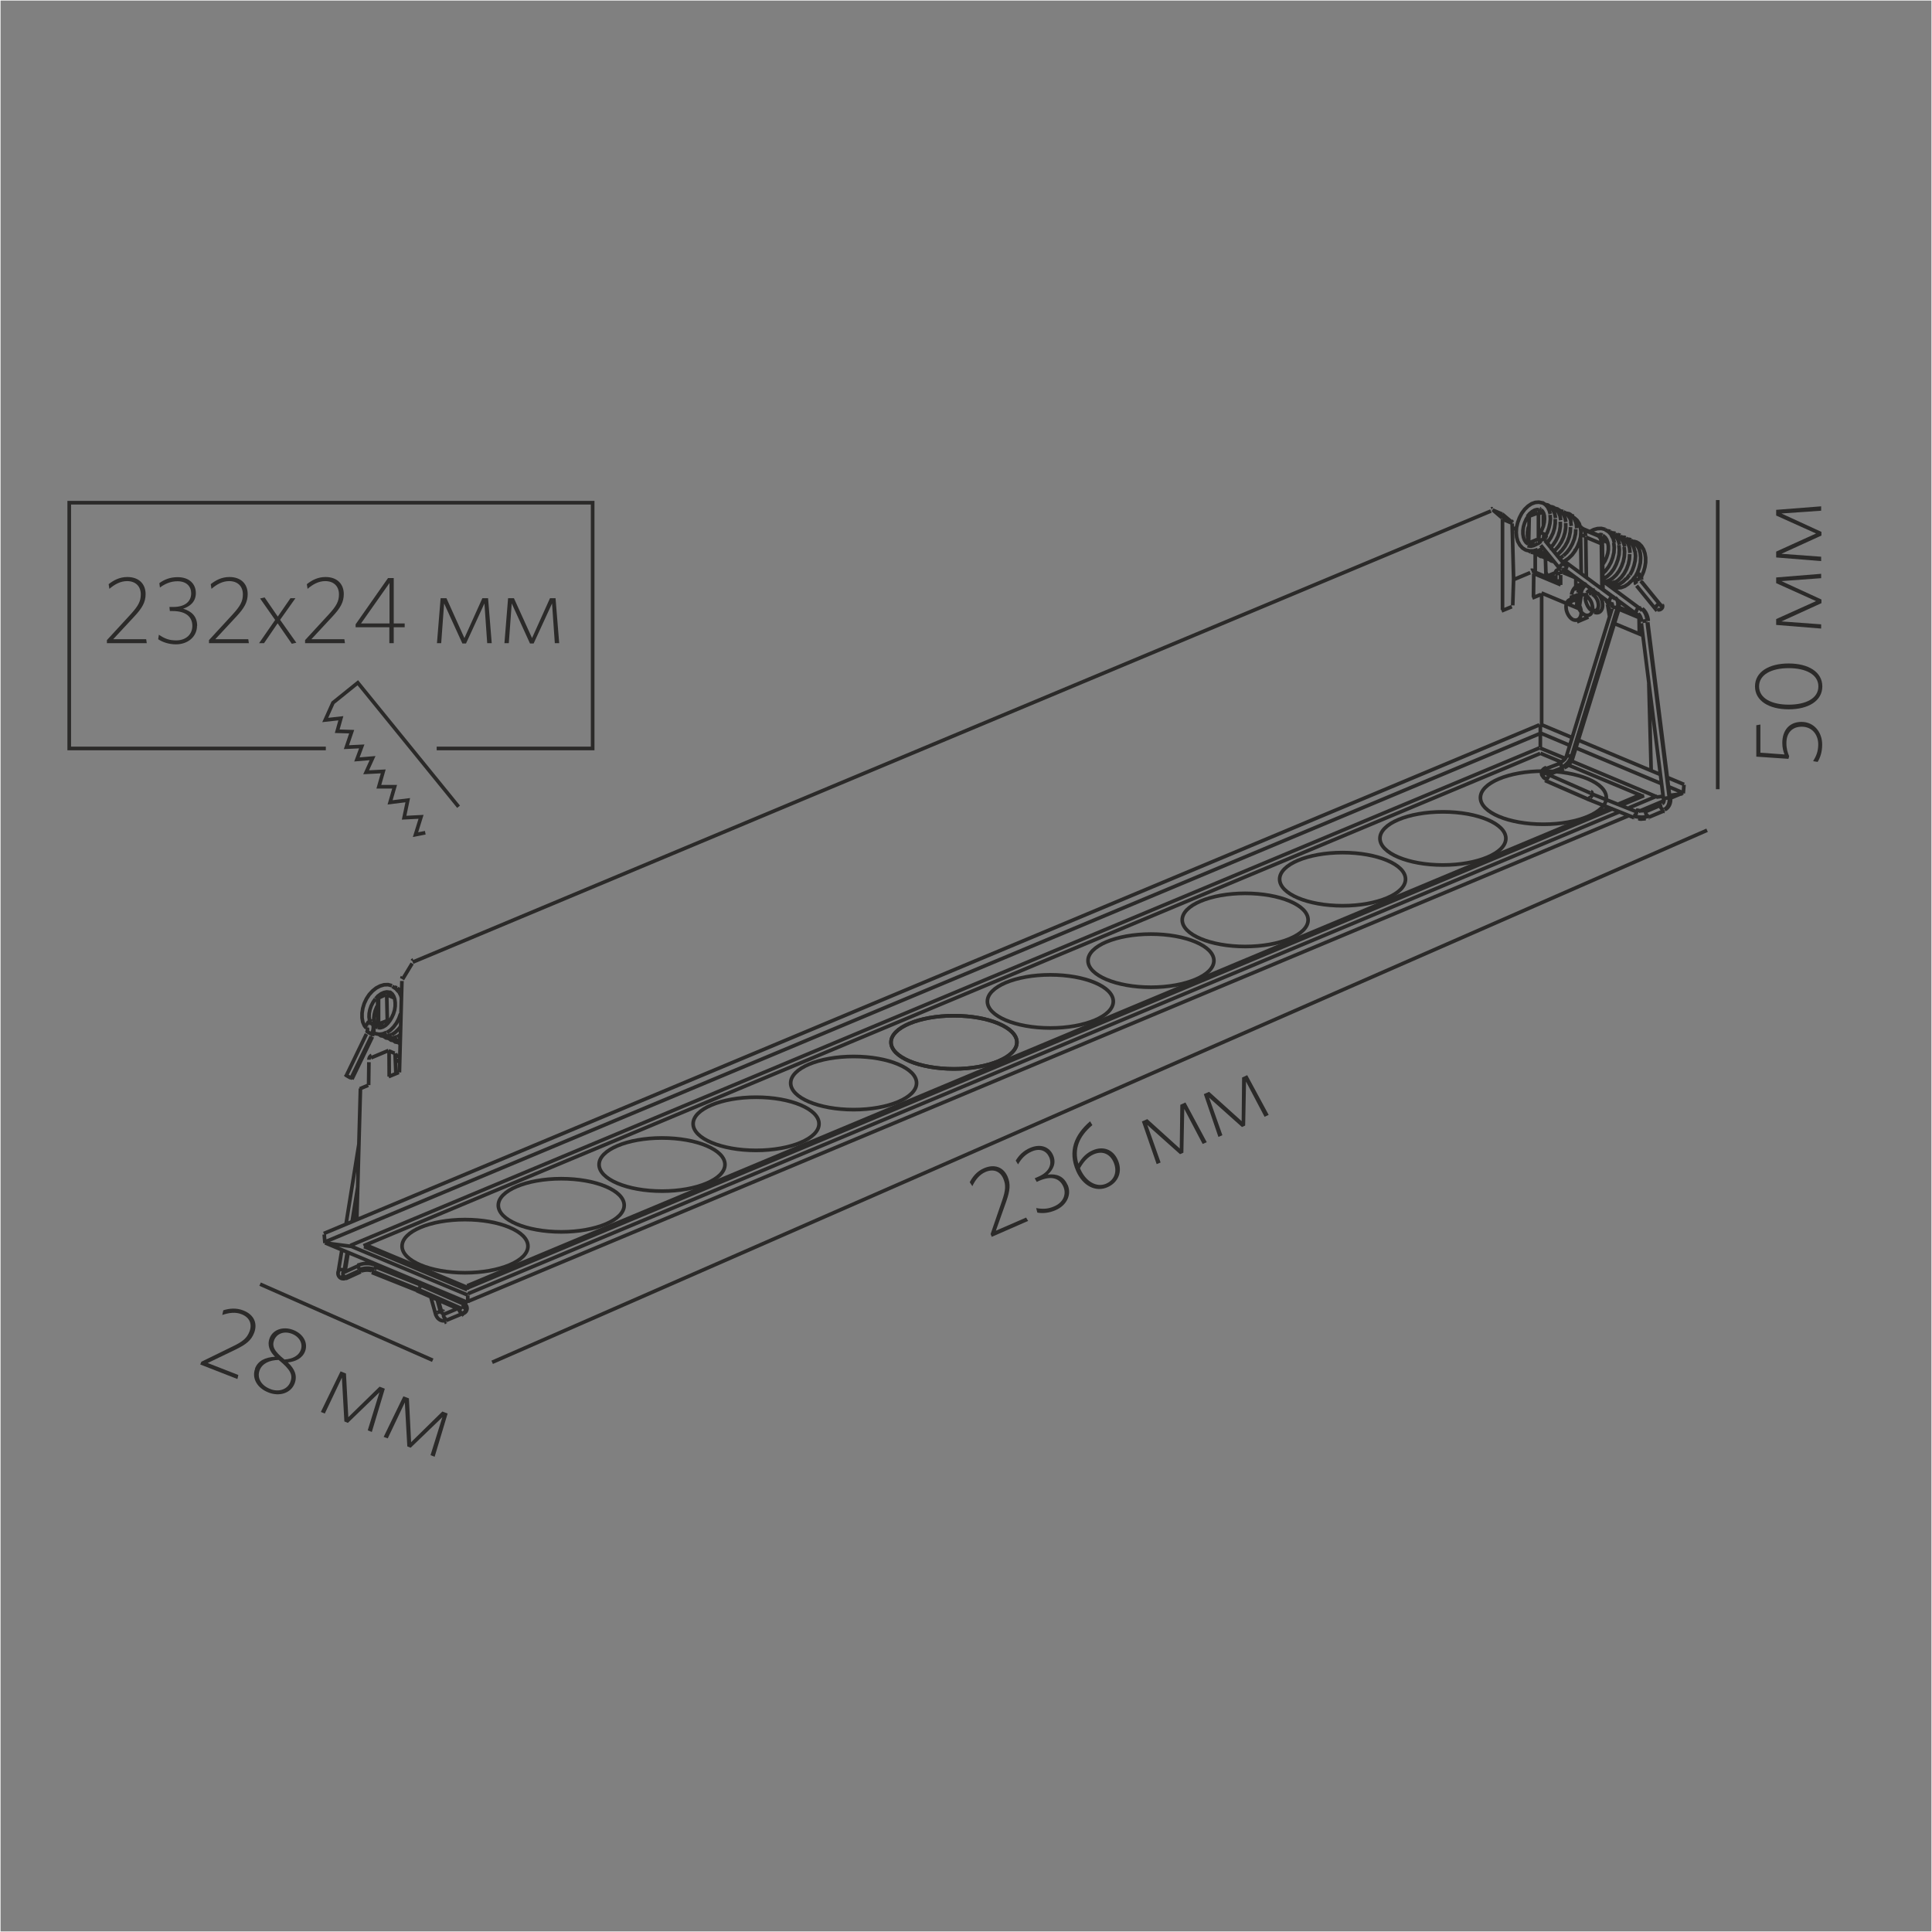 <?xml version="1.0" encoding="UTF-8"?>
<!DOCTYPE svg PUBLIC "-//W3C//DTD SVG 1.1//EN" "http://www.w3.org/Graphics/SVG/1.1/DTD/svg11.dtd">
<!-- Creator: CorelDRAW X6 -->
<svg xmlns="http://www.w3.org/2000/svg" xml:space="preserve" width="132.292mm" height="132.292mm" version="1.1" style="shape-rendering:geometricPrecision; text-rendering:geometricPrecision; image-rendering:optimizeQuality; fill-rule:evenodd; clip-rule:evenodd"
viewBox="0 0 13229 13229"
 xmlns:xlink="http://www.w3.org/1999/xlink">
 <rect x="0" y="0" width="13229" height="13229" fill="#808080" stroke="none"/>
 <defs>
  <style type="text/css">
   <![CDATA[
    .str0 {stroke:#FEFEFE;stroke-width:7.62}
    .str1 {stroke:#2B2A29;stroke-width:25}
    .str2 {stroke:#2B2A29;stroke-width:24.99;stroke-linejoin:bevel}
    .fil0 {fill:none}
    .fil1 {fill:none;fill-rule:nonzero}
    .fil2 {fill:#2B2A29;fill-rule:nonzero}
   ]]>
  </style>
 </defs>
 <g id="Слой_x0020_1">
  <rect class="fil0 str0" width="13229" height="13229"/>
  <g id="_1209933968">
   <path class="fil0 str1" d="M3140 5524l-690 -849 -170 137 -53 118 107 -12 -25 89 99 3 -36 106 105 -5 -33 89 107 -9 -44 97 117 -6 -30 105 108 0 -31 107 121 -15 -25 120 116 -6 -38 122 67 -13m-681 -577l-1757 0 0 -1683 3584 0 0 1683 -1068 0"/>
   <line class="fil1 str1" x1="11762" y1="3424" x2="11762" y2= "5404" />
   <line class="fil1 str1" x1="2963" y1="9314" x2="1781" y2= "8793" />
   <path class="fil1 str2" d="M2324 8757l0 0m-104 -304l5 59m629 326l295 129m16 -5l-295 -130m-222 -2022l4 179m12 205l1 178m-79 -359l0 -163m6 -14l0 176m-66 261l-2 157m-81 928l25 -905m-10 378l-90 559m-27 168l-26 159m135 -593l-40 248m-32 201l-23 141m6 3l23 -141m33 -206l32 -201m97 544l309 123m-295 -128l310 124m2 -37l-310 -124m642 248l-978 -409m978 358l-801 -335m796 298l-706 -295m20 -8l686 287m-327 -19l0 0m296 130l-296 -130m57 9l5 18m15 55l36 129m-12 -184l5 19m15 55l26 95m8 3l-26 -94m-15 -55l-5 -19m-276 -1615l6 141m24 -10l17 -626m-243 363l-140 290m173 -273l-140 290m8 2l140 -290m206 -393l66 -109m-73 235l-5 -17 -13 -25m-159 48l18 -19 19 -14 20 -9 19 -4 17 2 6 2m-268 1738l-177 -23m318 -1497l-8 -11 -6 -18 -3 -22 1 -24 5 -26 9 -26 13 -25 16 -23m38 200l-7 -13 -1 -5m597 1811l0 -16m5 54l0 52m-160 133l0 0m-459 -2019l-10 -10 -8 -15 -5 -19 -1 -22 3 -24 6 -25 10 -25 4 -8m-74 158l0 0m8034 -3532l15 -4m-7516 5545l11 -3m108 -45l2 -1m-110 45l2 -1m-326 -2260l-18 -20 -21 -14 -4 -2m62 32l-2 -2 -21 -14 -4 -2m-2 332l21 -14m-91 -16l24 -16 22 -22 20 -27 16 -31 12 -33 0 0m-61 144l24 -16 23 -22 12 -15m-96 -223l-55 25m64 -22l9 -4 18 -3 3 0m5 22l8 -4m129 -235l7383 -3089m142 128l31 -13m85 -78l61 -23m-7903 3582l14 9 3 1m-100 -94l-4 -3m53 72l13 9 3 2m54 19l13 9 3 2m-120 -53l11 8 3 2m159 63l8 5m-43 -20l12 9 4 2m7752 -3417l65 -27m-7939 3320l59 -23m86 280l-30 -13m-2 -45l-42 -17m-73 -158l-5 -3m7956 -3519l4 -3m-16 263l26 -14 3 -3m5 32l15 -8m383 -92l4 -2 18 -4 4 0m9 20l4 -2m-519 219l-119 50m-7699 3222l-119 50m8122 -3327l-65 27m-7873 3294l9 -4m7912 -3286l-49 20m-7876 3296l12 -5m7957 -3407l24 -10 26 -18 24 -23 21 -28 17 -31 13 -33 8 -33 2 -33 -3 -30 -9 -27 -14 -22 -18 -16 -13 -7m-97 288l7 -3m141 196l-38 13m507 1567l-2 1m103 -43l2 -1m-8718 1562l5 2 24 4 25 -3 9 -3m-168 -44l5 2 23 4 25 -3 25 -10m63 65l5 2 22 4m-97 -35l5 2 23 4 25 -3 25 -10m-113 -8l5 2 23 4 24 -3 25 -9m-56 -55l-43 -18m6 -1l41 17m36 -33l-18 -8m20 -194l6 3 13 11 10 16 7 20 3 23 0 25 -4 26 -8 26 -11 24 -13 22 -15 19 -16 15 -17 10 -16 5 -14 0m7939 -3318l-11 8 -19 9 -18 4 -17 -2 -6 -2m89 335l-57 24m-140 59l-70 29m-7551 3160l-70 29m-140 59l-57 24m8280 -3331l76 -32m151 -122l12 -4m-226 124l46 -17m-8209 2965l-6 -2m57 -226l55 23m7912 -3078l1 0 22 -25 19 -29 15 -31 10 -33 5 -33 0 -32m-31 233l18 -13 24 -24 21 -28 17 -31 12 -33 7 -34 2 -33m-76 215l26 -18m94 452l78 -33m465 1233l41 -5m44 -6l93 -12m-8773 1342l-10 -3m-17 -10l-18 -5m-17 -10l-27 -7 -27 1 -27 8 -27 14 -25 20 -23 25 -19 29 -15 32 -10 33 -5 33 0 32 5 29 11 25 13 17m7950 -3504l16 -19 17 -14 17 -10 16 -4 14 1m96 288l16 -13 22 -25 19 -29 15 -32 10 -33 5 -33 0 -32m299 393l24 -16 23 -22 20 -27 16 -31 12 -33 7 -34 2 -34 -3 -32m-67 245l25 -16 23 -22 20 -27 16 -30 12 -33 7 -34 2 -34m-176 167l24 -16 23 -22 20 -27 16 -31 12 -33 8 -34 2 -34 -3 -32m-115 199l1 -1 23 -22 20 -27 17 -31 12 -33 8 -34 2 -34 -3 -32m-461 6l11 -13 19 -29 15 -31 10 -33 5 -33 0 -31m56 252l24 -23 21 -28 17 -31 13 -33 8 -34 2 -33m-8573 4823l8324 -3483m-8090 3705l0 0m0 0l-103 47m-126 -210l8319 -3481m-8142 3504l8142 -3407m-8052 3409l8057 -3371m639 440l-2 -1m-308 -123l-2 -1m-8522 3277l103 -47m-87 51l103 -47m8219 -3484l-108 41m110 -5l-108 41m14 5l108 -41m-124 79l-2 -1m296 130l310 124m2 1l-310 -124m-295 -1804l13 -25 11 -31 7 -31 3 -30 -2 -28m587 2031l-309 -123m-344 -275l150 63m45 19l512 214m-711 -333l176 73m41 17l584 245m-468 18l0 0m-296 -129l296 129m-293 -129l295 129m15 -42l-289 -127m567 -1326l20 -27m-55 12l20 -27m136 1658l0 0m86 -85l-103 44m118 -2l-103 43m2 -1l103 -44m-8197 3254l7827 -3275m59 -25l152 -64m20 8l-151 63m-59 25l-7847 3283m8147 -3369l-193 81m-59 25l-7890 3302m8319 -3429l-89 37m-44 18l-171 72m-61 26l-7953 3328m-59 44l-105 44m15 42l108 -45m-105 44l108 -45m7380 -3975l202 85m41 17l588 246m48 20l99 42m-978 -470l219 92m41 17l563 236m48 20l112 47m-335 -1421l16 -30 12 -33 8 -34 2 -34 -3 -32 -8 -29 -14 -25m-49 204l16 -30 12 -33 8 -34 3 -34 -3 -32m-255 -110l11 -2m28 321l19 -2 25 -10m-670 -387l10 381m-76 210l0 -619m183 -27l-4 182m-103 253l-6 181m885 -202l0 0m-661 -120l4 129m-74 -159l0 128m35 1039l0 157m9 -1056l0 902m12 -1436l0 73m85 379l0 -41m-119 -434l0 178m-34 402l2 -157m291 232l16 -97m3 105l17 -103m-67 14l-11 63m15 1058l0 0m272 -1031l-315 1018m350 -1017l-315 1018m8 13l315 -1018m162 -242l11 -26 9 -32 5 -32 0 -32 -5 -30 -9 -26 -14 -23 -18 -18 -21 -12m-563 135l2 0m188 160l0 -22m-1 -56l-4 -242m35 -9l4 277m1 56l0 1m-73 -51l0 60m-104 -81l0 68m22 -166l0 -3m-1 75l0 -5m1 -67l0 -3m242 -177l17 2 6 2m24 330l11 2 25 -2 25 -9m192 367l-196 -82m-243 -102l-256 -107m669 169l-141 -59m-43 -18l-2 -1m-351 -147l-186 -78m715 287l-131 -55m-421 -176l-171 -72m303 -293l-3 -30 -9 -27 -14 -22 -18 -16 -13 -7m233 211l-1 -15m-2 319l-4 -311m7 7l4 309m61 115l0 -11m-484 -330l14 5 26 2 20 -3m-26 11l14 5 26 3 1 0m-6 8l14 5m413 174l3 1 23 5 25 -2 25 -9 24 -16 23 -22m-158 28l3 1 23 5 24 -2 25 -9 24 -16 23 -22m-620 -165l4 1 25 5 27 -1 25 -7m-150 -28l4 1 25 5 26 -1 27 -8m-47 17l4 1 25 5 26 -1 27 -8m418 260l-7 -3m-186 -78l-86 -36m58 12l-64 -27m-192 -182l-40 -17m-1 17l-5 -2m598 375l-3 -2m-553 -310l16 10m-52 -25l14 9 2 1m-11 -68l-1 -2m-5 -14l-1 -3 -4 -23 0 -25 4 -27 4 -12m148 -86l-7 -25 -11 -22 -15 -17 -18 -12 -3 -1m161 132l-6 -29 -11 -24 -15 -19 -19 -13 -5 -2m-15 60l-5 -29 -11 -25 -15 -20 -19 -14 -5 -2m91 105l-5 -29 -10 -25 -15 -20 -19 -14 -5 -2m126 129l-4 -30m406 215l-3 -33m148 1522l-16 -595m-67 -452l2 111m-556 -853l-19 -5 -1 0m447 184l-21 -6 0 0m-533 -177l5 2m87 -12l-4 -1 -15 -3m89 34l-4 -1 -15 -3m-122 -54l-3 -1 -23 -5 -25 2 -25 9 -24 16 -23 22 -20 27 -16 31 -12 33 -8 34 -2 34 3 32 8 29 14 25 18 20 24 15m150 -309l-3 -1 -15 -3m159 63l-3 -1 -15 -3m480 198l-4 -2 -15 -3m-16 -10l-4 -2 -15 -3m-16 -10l-4 -1 -15 -3m-51 -25l-4 -1 -15 -3m-16 -10l-4 -1 -15 -3m-232 -100l-3 -1 -16 -3m235 95l-3 -1 -24 -6 -26 1 -26 7 -26 13 0 0m-531 -56l-66 -28m-3 -8l66 28m623 257l16 7m-706 -319l-63 -27m-2 -1l63 27m683 204l-107 -45m150 36l-43 -18m-392 -164l-7 -3m437 170l-48 -20m-385 -161l-27 -11m400 162l-108 -45m-6 -5l108 45m-110 -48l102 43m311 518l-3 -2m-665 -357l16 10m-51 -25l16 10m-270 -294l-2 -1m-63 -27l2 1m388 340l13 9 2 1m375 154l12 8 5 2m19 4l11 8 5 2m-335 -119l316 233m-327 -296l350 259m3 2l-353 -261m270 197l239 176m-239 -232l263 195m3 2l-266 -197m83 120l0 0m-27 36l0 0m-547 -405l-1 -1 -10 -15m-12 10l-13 -11 -10 -15 -7 -19 -4 -23 0 -25 4 -26 8 -26 11 -25 14 -22m-113 43l-66 -56m-63 -27l64 55m263 186l140 172m-111 -204l140 172m5 4l-140 -172m175 -131l-9 -26 -14 -21 -18 -16 -13 -7m307 640l-4 -18 -4 -12m18 112l-14 -84m17 77l-13 -74m519 1228l-5 59m-552 -1765l5 2 13 11 10 15 7 20 4 23 0 25 -4 26 -8 26 -11 25 -14 22 -2 2m-428 -377l6 3m388 174l-10 -6m18 13l-4 -2m-14 -10l12 8m0 0l-2 -2m-103 -41l-6 -5m108 45l6 5m4 2l-6 -5m-391 -176l10 10 8 14 5 18 1 21 -2 24 -6 25 -10 25 -11 21m578 94l-9 -29 -14 -25m58 70l-9 -29 -14 -25m-48 25l-8 -29 -14 -25m-96 42l-6 -21 -11 -17m100 37l-8 -29 -14 -25m163 115l-8 -30 -13 -26m65 547l153 1214m-113 -1221l153 1214m4 2l-153 -1214m-328 -583l-6 -6m154 17l-18 -20 -24 -14m77 49l-18 -20 -24 -15m-28 5l-18 -20 -24 -15m7 20l-18 -20 -24 -15m218 108l-18 -20 -24 -15m8 21l-18 -20 -22 -14 -2 -1m73 325l140 172m-111 -204l140 172m5 4l-140 -172m-529 1286c-1,0 -2,0 -3,0m576 -1006c0,-1 0,-2 0,-2m-45 1348c1,0 3,0 4,0m-19 -1c5,1 10,1 15,1m-231 -1463c-1,-3 -1,-6 -2,-10m237 1472c6,0 13,0 19,-1m-46 -1c2,0 5,1 8,1m38 0c3,0 5,-1 8,-1m-80 -7c1,0 1,0 2,1m103 0c1,0 1,-1 2,-1m-399 -1411c2,2 4,4 6,6m-7738 4808c1,0 2,-1 2,-1m7417 -3654c1,0 2,1 2,1m656 -1166c-1,-1 -1,-1 -2,-2m-194 -86c0,-1 0,-2 0,-4m-459 -418c0,0 0,1 -1,1m276 430c0,2 -1,4 -1,5m-7804 4937c1,0 1,-1 2,-1m7808 -4975c-1,2 -2,4 -3,5m-7812 4971c1,0 2,-1 3,-1m-11 3c2,0 5,-1 7,-2m8006 -4943c-1,-1 -2,-1 -2,-2m-8511 2907c0,0 0,0 0,0m8403 -3333c-1,-1 -2,-2 -3,-3m451 1884c1,0 1,-1 2,-1m-8854 1454c0,0 0,0 0,0m8146 -3099c-1,0 -2,0 -3,-1m-8143 3099c-1,-1 -2,-2 -3,-3m8290 -3384c-1,-1 -2,-1 -2,-2m209 468c0,-1 0,-2 0,-3m-3 57c-1,-1 -1,-1 -2,-2m-428 1169c0,0 0,-1 -1,-1m-7563 3696c-1,0 -1,1 -2,1m-1 -1c0,0 1,0 1,0m0 0c0,0 0,0 0,0m-630 -1620c0,0 0,0 0,0 0,0 0,0 0,0 0,0 -1,0 -2,0 -1,0 -2,-1 -2,-1 -1,0 -2,-1 -3,-1m148 -287c3,-7 6,-15 8,-23 2,-8 2,-15 2,-23 0,-7 -2,-15 -4,-22 -3,-7 -6,-13 -11,-18m-32 31c0,0 0,0 0,0 0,0 0,1 1,1m0 0c1,2 1,3 2,5 1,3 1,5 0,8 0,7 -2,14 -6,20m656 1926c4,-2 8,-4 12,-6 4,-2 7,-5 10,-8 3,-3 6,-7 7,-11 2,-4 3,-9 3,-13 0,-5 -1,-9 -2,-13 -2,-4 -4,-8 -7,-12 -3,-3 -6,-6 -10,-9 -4,-3 -8,-5 -12,-7m-18 41c1,0 1,1 2,1 1,1 2,1 3,2m-754 -1583c-4,-1 -7,-3 -10,-5 -2,-1 -4,-2 -6,-3 -2,-1 -4,-2 -5,-3 -2,-1 -3,-2 -5,-3 -1,-1 -2,-1 -4,-2 0,0 -1,-1 -1,-1 0,0 -1,0 -1,-1 0,0 0,0 -1,0 0,0 0,0 0,0m671 1639c0,0 0,0 0,0 0,0 -1,0 -1,0m-54 -1c2,7 5,13 9,19 4,6 8,11 14,15 5,4 11,7 18,9 6,2 13,2 20,1m-7 -44c-1,0 -1,0 -2,-1 -1,-1 -2,-1 -2,-2 -3,-3 -4,-6 -5,-10m-676 -275c0,0 0,0 -1,0 0,0 -1,0 -1,0m-35 -4c-1,7 -1,14 0,20 2,7 5,13 10,18m0 0c3,3 6,5 10,7 4,2 8,3 12,3 8,1 17,-1 24,-5m103 -47c5,-2 10,-4 16,-5 7,-1 13,-2 20,-2 7,0 14,0 20,1 6,1 11,2 16,4m17 -41c-8,-3 -17,-5 -26,-7 -9,-2 -19,-2 -29,-2 -10,0 -19,1 -28,3 -9,2 -17,4 -25,8m400 163c1,0 2,1 3,1m0 0c0,0 1,0 1,0 1,0 3,-1 4,-1m-318 -123c1,0 2,1 3,1 1,0 3,0 4,-1 1,0 3,-1 4,-2 1,-1 2,-2 4,-3m460 284c-4,0 -8,1 -11,1 -4,1 -8,2 -12,4 -2,1 -3,2 -5,2 -1,1 -3,2 -4,2 -1,1 -2,1 -2,2 0,1 -1,1 0,2m35 -15c0,1 0,1 1,2 1,2 2,4 3,6m0 0c2,3 4,5 7,6 3,1 6,2 8,1m-684 -294c-3,-3 -7,-5 -11,-6 -4,-1 -9,-2 -13,-1 -2,0 -4,1 -6,1 -2,1 -3,1 -5,2 -1,1 -3,2 -3,3 -1,1 -1,3 -2,4m235 -1619c0,0 0,0 0,0 0,0 0,0 0,0 -1,0 -1,0 -2,0 -1,0 -2,-1 -2,-1 -1,0 -2,-1 -3,-1m623 1866c3,-3 5,-6 7,-9 2,-4 3,-7 3,-11 0,-2 0,-4 0,-5 0,-2 -1,-3 -1,-5 -1,-1 -1,-3 -2,-4 -1,-1 -2,-2 -3,-2m-3 79c3,-1 6,-3 9,-5 2,-2 4,-3 6,-5 2,-2 3,-4 4,-6 1,-2 1,-4 1,-6 0,-2 0,-4 -1,-6 -1,-2 -2,-4 -4,-6 -2,-2 -4,-4 -6,-5 -3,-2 -6,-3 -9,-5m-810 -205c-3,-3 -5,-6 -7,-9 -2,-4 -3,-7 -3,-11 0,-2 0,-4 0,-5 0,-2 1,-3 1,-5 1,-1 1,-3 2,-4 1,-1 2,-2 3,-2m511 116c1,0 1,-1 2,-1 2,-1 3,-2 5,-4m276 132c-1,1 -2,3 -3,4 -1,2 -1,4 -2,6 0,2 0,5 0,7 0,3 1,5 2,7 1,2 2,5 4,7 1,2 3,4 5,5 3,2 7,4 11,4m-293 -173c3,-3 5,-6 6,-9 2,-4 3,-7 3,-11 0,-2 0,-4 0,-5 0,-2 -1,-3 -1,-5 -1,-1 -1,-3 -2,-4 -1,-1 -2,-2 -3,-2m278 171c1,1 2,1 4,1 1,0 3,0 4,-1 1,0 3,-1 4,-2 1,-1 3,-2 4,-3m-808 -243c0,0 0,-1 -1,-1 -1,-1 -1,-2 -2,-3m0 0c0,0 0,1 0,1 0,1 0,3 0,4m187 -1624c-4,-1 -7,-3 -10,-5 -2,-1 -4,-2 -6,-3 -2,-1 -4,-2 -5,-3 -2,-1 -3,-2 -5,-3 -1,-1 -2,-1 -4,-2 0,0 -1,-1 -1,-1 0,0 -1,0 -1,-1 0,0 0,0 0,0 0,0 0,0 0,0m33 -65c8,10 11,24 10,37 0,8 -1,15 -3,23 -2,8 -5,15 -8,23m-84 1614c1,1 2,2 4,3 1,1 3,1 4,2 1,0 3,1 4,0 1,0 2,0 4,-1m565 294c-1,1 -3,2 -3,4 -1,2 -1,4 -2,6 0,2 0,5 0,7 0,3 1,5 2,7 1,2 2,5 4,7 1,2 3,4 5,5 3,2 7,4 11,4m-730 -294c2,2 4,3 6,4 2,1 5,1 7,1 3,0 6,0 8,-1 3,-1 6,-2 9,-3m205 -48c3,-3 5,-6 6,-10 2,-4 3,-7 3,-11 0,-2 0,-4 0,-5 0,-2 -1,-3 -1,-5 -1,-1 -1,-2 -2,-3 -1,-1 -2,-2 -3,-2m-192 89c-1,1 -2,1 -4,1 -1,0 -3,0 -4,0 -1,0 -3,-1 -4,-2 -1,-1 -3,-2 -4,-3m103 -47c7,-3 15,-6 23,-7 9,-2 18,-3 28,-3 9,0 19,0 28,2 8,1 16,3 24,6m-105 -35c-1,1 -2,1 -3,2 -1,1 -2,2 -2,4 -1,1 -1,3 -1,5 0,2 0,4 0,5 0,4 1,8 3,11 2,3 4,7 7,9m570 285c0,-1 -1,-2 -2,-2 -1,0 -2,0 -2,-1 -1,0 -2,0 -3,0m-481 -1983c-2,-1 -4,-1 -6,-1 -2,0 -5,0 -7,1 -2,1 -5,2 -7,4 -2,2 -4,3 -6,5 -2,2 -3,4 -4,7 -1,2 -2,5 -2,7 0,2 0,4 1,6 1,2 2,4 3,5m8175 -3131c1,1 2,2 3,3 0,0 1,0 1,1m652 271c1,1 2,2 3,3 0,0 1,0 1,1m-157 -230c-2,10 -2,20 0,29 1,5 2,9 4,13 2,4 4,8 7,12m35 -28c0,0 -1,-1 -1,-1 0,-1 -1,-2 -1,-3m0 0c0,0 0,-1 0,-1 0,-1 0,-3 -1,-4m0 0c0,-4 0,-9 1,-13 1,-5 3,-10 5,-14m-696 -296c-4,7 -7,15 -9,22 -2,8 -3,15 -3,23 0,7 1,15 3,22 2,7 5,13 10,19m35 -28c0,-1 -1,-1 -1,-2 -1,-1 -1,-3 -1,-4m0 0c-1,-4 -1,-9 0,-14 1,-5 3,-11 5,-16m1 1595c-4,2 -9,4 -13,6 -4,2 -7,5 -10,8 -3,3 -6,7 -8,11 -2,4 -3,9 -3,13 0,5 1,9 2,13 2,4 4,8 7,11 3,3 6,6 10,9 4,3 8,5 12,7m12 -33c0,0 -1,1 0,1 0,0 0,0 0,0 0,0 0,0 1,0 0,0 1,0 1,-1 0,0 1,-1 1,-1 1,0 1,-1 2,-1 1,0 1,-1 2,-1m747 -1122c4,2 9,1 13,0 2,-1 5,-2 7,-3 2,-1 4,-3 6,-5 2,-2 3,-4 4,-6 1,-2 2,-4 2,-7 0,-2 0,-4 0,-6 0,-2 -1,-4 -2,-5m-686 -243c4,2 9,1 13,0 2,-1 5,-2 7,-3 2,-1 4,-3 6,-5 2,-2 3,-4 4,-6 1,-2 2,-4 2,-6 0,-2 0,-4 0,-6 0,-2 -1,-4 -2,-5m560 380c-1,-8 -3,-17 -5,-25 -6,-21 -18,-43 -36,-56m-27 36c3,2 5,4 7,7 3,4 5,8 7,12 5,11 8,22 9,34m159 1287c7,-3 13,-7 18,-13 5,-5 10,-12 13,-19 3,-7 6,-15 7,-23 1,-8 1,-16 0,-24m-44 6c1,7 0,15 -3,22 -1,3 -3,5 -5,7 -1,1 -2,2 -4,3m-671 -246c6,-2 12,-6 18,-10 6,-4 11,-9 16,-15 5,-6 9,-12 13,-18 4,-6 7,-13 9,-19m-43 -13c-1,4 -3,7 -5,10 -2,4 -5,7 -8,10 -3,3 -6,6 -9,8 -2,2 -5,3 -8,5m584 331c-5,2 -10,3 -16,4 -7,1 -13,2 -20,2 -7,0 -14,0 -20,-2 -6,-1 -11,-2 -16,-4m-15 42c8,3 16,5 24,6 9,1 18,2 27,2 9,0 18,-1 27,-2 8,-1 16,-3 24,-6m-258 -1458c1,1 3,3 3,5 1,2 2,5 2,7 0,3 0,6 0,10 0,4 -1,8 -2,12m43 13c2,-8 4,-16 5,-24 0,-8 0,-16 -2,-23 -2,-7 -5,-14 -9,-21 -4,-6 -9,-12 -15,-16m0 0c4,4 8,8 11,13 3,5 5,11 6,17 1,6 2,13 1,20 -1,7 -2,15 -4,22m-491 -467c-1,-1 -2,-2 -3,-3 0,0 -1,0 -1,-1m181 1488c-3,-2 -7,-4 -10,-5 -2,-1 -4,-1 -6,-1 -2,0 -4,0 -5,0 -2,0 -3,0 -5,0 -1,0 -3,1 -4,1 -1,0 -2,1 -3,2 -1,1 -1,2 -2,3m556 -931c1,0 2,0 3,1 1,0 1,0 1,1m-42 -83c5,4 9,9 13,14 4,6 8,12 11,19 3,7 6,15 8,23 2,8 4,17 5,25m-583 1002c-3,-3 -5,-6 -6,-10 -2,-4 -3,-8 -3,-12 0,-2 0,-4 0,-5 0,-2 1,-3 1,-5 1,-1 1,-2 2,-4 1,-1 2,-2 3,-2m64 -33c-2,8 -6,15 -10,22 -4,7 -9,14 -15,21 -6,6 -12,12 -18,17 -6,4 -12,8 -19,11m377 -1088c-3,-2 -7,-4 -10,-5 -2,-1 -4,-1 -6,-1 -2,0 -4,0 -5,0 -2,0 -3,0 -5,0 -1,0 -3,1 -4,1 -1,0 -2,1 -3,2 -1,1 -1,2 -2,3m-450 1130c-3,-3 -5,-6 -6,-10 -2,-4 -3,-8 -3,-12 0,-2 0,-4 0,-5 0,-2 1,-3 1,-5 1,-1 1,-3 2,-4 1,-1 2,-2 3,-2m846 207c-2,0 -3,0 -5,0 -2,0 -4,0 -6,0 -5,0 -9,1 -14,2 -2,0 -4,1 -6,1 -2,0 -3,1 -5,1 -1,0 -2,1 -3,1 -1,0 -1,1 -1,1m-804 -178c-3,1 -6,3 -9,4 -2,1 -5,3 -7,5 -2,2 -3,3 -4,5 -1,2 -2,4 -2,6 0,2 0,4 1,6 1,2 2,4 3,6 2,2 4,4 6,5 2,2 5,3 8,5m19 -36c-1,0 -2,1 -3,1 -1,0 -2,0 -4,-1 -1,0 -3,-1 -4,-2 -1,-1 -2,-2 -4,-3m299 170c0,0 -1,0 -1,0 -1,0 -2,0 -2,1m0 0c-1,0 -2,0 -3,0m15 -42c1,0 2,1 3,2 1,1 2,2 2,3m0 0c1,3 2,6 2,9 0,4 -1,7 -2,11 -1,3 -3,7 -6,10 -2,2 -5,5 -8,6m544 0c1,8 1,17 0,25 -1,8 -3,16 -6,24 -3,7 -7,13 -12,19 -4,5 -10,9 -16,12m-632 -349c0,-1 0,-2 0,-3 0,-1 -1,-2 -1,-3 -1,-1 -2,-2 -3,-3 -1,-1 -3,-2 -4,-3m481 -924c0,-1 0,-1 1,-1 1,-1 2,-1 3,-1 2,-1 3,-1 5,-1 2,-1 4,-1 6,-1 4,-1 9,-1 14,-2 2,0 4,0 6,0 2,0 3,0 5,0m101 -106c-1,-1 -2,-2 -4,-3 0,0 -1,0 -1,-1m-82 1447c-2,0 -4,0 -6,-1 -2,-1 -4,-2 -6,-3 -2,-2 -4,-4 -5,-6 -2,-2 -3,-5 -4,-7 -1,-3 -1,-5 -2,-8 0,-2 0,-5 0,-7 0,-2 1,-4 3,-6 1,-2 3,-3 4,-3m-701 -1853c-4,-2 -9,-1 -13,0 -2,1 -5,2 -7,3 -2,1 -4,3 -6,5 -2,2 -3,4 -4,6 -1,2 -2,4 -2,7 0,2 0,4 0,6 0,2 1,4 2,5m31 -67c-2,3 -3,6 -4,10 -1,5 -2,10 -1,14 0,4 2,8 4,11m133 1563c-1,0 -2,1 -3,1 -1,0 -2,0 -4,-1 -1,0 -3,-1 -4,-2 -1,-1 -2,-2 -4,-3m740 214c0,-1 -1,-1 -1,-1 -1,0 -2,-1 -3,-1m-827 -167c0,0 1,1 1,1m0 0c2,3 2,8 2,11 0,2 -1,4 -1,7 -1,2 -2,4 -3,6 -1,2 -2,4 -4,6 -1,2 -3,3 -5,4 -3,2 -7,3 -10,3m649 -1402c-1,0 -2,-1 -3,-1 -1,-1 -2,-1 -3,-2 -1,-1 -2,-1 -4,-2 -1,-1 -2,-1 -4,-2 -1,-1 -2,-1 -4,-2 -1,-1 -2,-1 -3,-2 -2,-1 -4,-2 -6,-4m173 1584c-2,1 -3,2 -4,3 -1,2 -2,4 -3,6 -1,2 -1,5 0,7 0,3 1,5 2,8 1,3 2,5 4,7 1,2 3,4 5,6 2,1 4,3 6,3 2,1 4,1 6,1m-162 -1576c-4,-2 -9,-1 -13,0 -2,1 -5,2 -7,3 -2,1 -4,3 -6,5 -2,2 -3,4 -4,6 -1,2 -2,4 -2,6 0,2 0,4 0,6 0,2 1,4 2,5m31 -67c-2,3 -3,6 -4,10 -1,5 -2,10 -1,14 0,4 2,8 4,11m140 172c-4,-2 -9,-1 -13,0 -2,1 -5,2 -7,3 -2,1 -4,3 -6,5 -2,2 -3,4 -4,6 -1,2 -2,4 -2,7 0,2 0,4 0,6 0,2 1,4 2,5m-627 -307c-4,-2 -9,-1 -13,0 -2,1 -5,2 -7,3 -2,1 -4,3 -6,5 -2,2 -3,4 -4,6 -1,2 -2,4 -2,7 0,2 0,4 0,6 0,2 1,4 2,5m517 1649c2,1 3,2 4,3 1,2 2,4 2,6 1,2 1,5 0,7 0,3 -1,5 -2,8 -1,3 -2,5 -4,7 -1,2 -3,4 -5,6 -2,1 -4,3 -6,4 -2,1 -4,1 -6,1m52 -1653c0,0 0,0 -1,0 -1,0 -1,0 -2,0 -1,0 -2,0 -2,-1 -1,0 -2,-1 -3,-1m58 1655c-1,0 -2,1 -3,1 -4,1 -7,2 -11,3m0 0c-1,0 -2,0 -2,1 -3,1 -5,1 -8,1m-53 0c-1,0 -2,0 -3,0 -3,0 -5,-1 -8,-2m0 0c-1,0 -3,-1 -4,-1 -4,-1 -7,-2 -11,-4m48 -1616c-1,-1 -2,-2 -3,-3 0,0 -1,0 -1,-1m-648 -308c0,0 0,0 -1,0 0,0 0,0 -1,0 0,0 -1,0 -1,0 -2,-1 -4,-1 -6,-2m0 0c-2,-1 -3,-1 -5,-2 -2,-1 -4,-2 -5,-3 -2,-1 -4,-2 -6,-3 -2,-1 -4,-2 -5,-3 -2,-1 -3,-2 -4,-3 -1,-1 -2,-2 -3,-2 -1,-1 -1,-1 -2,-2 0,0 -1,-1 0,-1m176 230c-1,-1 -2,-2 -3,-3 0,0 -1,-1 -1,-1m339 225c-2,-1 -4,-1 -6,-1 -2,0 -5,1 -7,2 -2,1 -5,3 -7,4 -2,2 -4,4 -5,6 -1,2 -3,5 -3,7 -1,2 -1,5 -1,7 0,2 1,5 2,7 1,2 2,4 4,5m206 39c-2,-1 -4,-1 -6,-1 -2,0 -5,1 -7,2 -2,1 -5,3 -7,4 -2,2 -4,4 -5,6 -1,2 -3,5 -3,7 -1,2 -1,5 -1,8 0,2 1,5 2,7 1,2 2,4 4,5m-134 -28c0,-1 0,-2 0,-3 0,-1 -1,-2 -1,-3 -1,-1 -2,-2 -3,-3 -1,-1 -3,-2 -4,-3m-8343 3058c-4,2 -8,4 -11,8 -3,3 -6,7 -8,11m7957 -3340c6,-2 13,-3 19,-2m175 193c0,-1 0,-1 0,-2 1,-2 1,-4 2,-6m0 0c2,-4 4,-7 6,-10 3,-3 6,-5 9,-6m17 110c-11,-11 -20,-24 -26,-39 -6,-14 -10,-30 -10,-46m69 89c-4,1 -7,2 -11,2 -4,0 -9,-1 -12,-3m-8318 2654c0,-3 0,-5 1,-8 1,-2 3,-4 5,-6m-6 177c0,0 0,1 1,1m7957 -3498c-1,0 -2,-1 -3,-1 -3,-1 -6,-1 -9,0m372 681c-1,0 -2,-1 -3,-1 -3,-2 -6,-4 -9,-6m-8299 2648c0,0 1,0 1,0m-7 178c0,0 0,0 0,0 1,0 1,0 2,0m0 0c0,0 1,0 1,0 1,0 2,-1 3,-1m122 247c1,-5 3,-9 5,-13 2,-3 6,-6 9,-8m8104 -3225c0,1 1,3 1,4 0,1 0,2 -1,3m-5 -5c0,1 0,2 0,2 0,2 -1,4 -3,6m-18 49c3,-1 7,-1 10,-1 4,0 7,2 10,4m35 -55c-2,-1 -4,-2 -6,-2 -8,-2 -16,-2 -23,2m173 130c1,0 2,0 3,1 1,0 1,1 1,1m-147 -132c-4,-4 -8,-7 -13,-9 -3,-1 -5,-1 -8,-1 -3,0 -5,1 -8,2m0 0c0,0 -1,1 -1,1 -1,1 -3,1 -4,2m-3 -330c5,-2 11,-2 17,-2 5,0 11,1 16,3m-29 -55c1,0 1,0 2,0 2,0 4,0 6,1m-8 -6c1,0 1,0 2,1m117 53c1,1 1,2 2,2 2,3 4,5 6,8m0 0c2,3 3,6 4,9 4,10 5,21 6,32m-107 -45c0,-11 -2,-22 -6,-32 -3,-9 -9,-17 -16,-22m-138 287c1,1 2,2 2,3 2,3 3,7 3,11m103 140c1,-5 2,-11 4,-16 4,-14 12,-27 23,-37m0 0c-1,0 -2,1 -2,1 -2,1 -4,2 -6,3m77 60c11,4 19,13 26,22 8,11 13,23 16,36 1,6 2,12 2,18 0,6 -1,11 -2,16 -1,5 -4,9 -7,13 -3,3 -6,6 -10,8m-261 -280c-2,1 -5,3 -7,4 -2,2 -4,4 -5,7 -3,6 -4,13 -4,20m321 -210c0,-1 0,-1 0,-2 -1,-3 -4,-4 -7,-5m-137 345c2,-12 6,-24 13,-34 6,-9 13,-17 23,-21m141 120c-2,-7 -4,-14 -6,-22m-59 -44c13,13 23,29 29,46 3,9 5,17 6,26 1,8 1,17 0,25 -1,7 -3,14 -7,20 -3,5 -7,10 -13,14 -5,3 -11,5 -17,5 -7,0 -13,-1 -19,-4m0 0c-1,-1 -3,-1 -4,-2 -4,-2 -8,-5 -12,-8m-216 -250c0,-3 0,-5 1,-8 1,-2 2,-4 4,-6 2,-1 4,-2 6,-3 2,0 5,0 7,1m84 104c0,0 1,-1 1,-1 1,-2 2,-4 2,-7m-3 8c-3,3 -6,7 -9,10 -9,12 -15,27 -17,42m276 73c1,-1 2,-2 3,-2m-181 -52c0,-2 0,-5 0,-7 1,-7 2,-14 5,-20m3 -5c2,-4 5,-8 9,-11 3,-3 7,-5 12,-7 4,-1 9,-2 14,-2 5,0 10,2 15,4m-88 -44l-38 13m88 54c4,-1 7,-2 11,-2 4,0 9,1 12,3m-336 -547c-3,-5 -6,-9 -10,-13 -4,-4 -8,-7 -13,-9m-9 176c-1,0 -2,1 -3,1m3 1l-3 -1m119 255c5,-2 12,-3 18,-3 6,0 12,1 18,3m0 68c-3,-5 -6,-9 -10,-13 -4,-4 -8,-7 -13,-9m189 99c6,2 11,6 16,10 6,5 10,10 15,16 5,6 8,13 12,20 3,7 6,14 7,22 2,7 3,15 3,22 0,7 -1,13 -3,20 -2,6 -4,11 -7,16 -3,4 -7,8 -12,10 -4,2 -10,3 -15,3 -6,0 -11,-1 -16,-3m-79 33c5,2 11,3 16,3 5,0 10,-1 15,-4 5,-2 9,-6 12,-10 4,-5 6,-10 8,-16 2,-6 3,-13 3,-20 0,-7 -1,-15 -2,-22 -2,-8 -4,-15 -7,-22 -3,-7 -7,-14 -11,-20 -4,-6 -9,-11 -14,-16 -5,-4 -10,-8 -16,-10m76 104c-6,-2 -11,-6 -16,-10 -6,-5 -10,-10 -15,-16 -5,-6 -8,-13 -12,-20 -3,-7 -6,-14 -7,-22 -2,-7 -3,-15 -3,-22 0,-7 1,-13 3,-20 2,-6 4,-11 7,-16 3,-4 7,-8 12,-10 4,-2 10,-3 15,-3 6,0 11,1 16,3m-76 32c-5,-2 -11,-4 -16,-3 -5,0 -10,1 -15,4 -5,2 -9,6 -12,10 -4,5 -6,10 -8,16 -2,7 -3,13 -3,20 0,7 1,15 2,22 2,8 4,15 7,22 3,7 7,14 11,20 4,6 9,11 14,16 5,4 10,8 16,10m-8229 2983c-5,2 -9,6 -13,12 -3,6 -5,12 -5,18m229 -568c-2,3 -3,7 -3,11m77 -127c-3,1 -5,4 -7,7m7396 -3096c-2,-1 -4,-1 -6,0m390 443c-7,3 -12,9 -15,18m-234 -370c0,-4 -1,-7 -3,-8m874 657c0,-8 -3,-14 -8,-16m-683 -711c0,0 -1,0 -1,0m-244 50c0,-4 -1,-6 -3,-8m216 382c0,-6 -2,-11 -5,-14 -3,-3 -8,-3 -12,-1m296 -133c3,-3 6,-6 8,-10m4 190c0,-1 0,-2 0,-4"/>
   <line class="fil1 str1" x1="3370" y1="9328" x2="11689" y2= "5685" />
   <g>
    <ellipse class="fil0 str1" cx="3184" cy="8533" rx="431" ry="182"/>
    <ellipse class="fil0 str1" cx="3843" cy="8253" rx="431" ry="182"/>
    <ellipse class="fil0 str1" cx="4533" cy="7974" rx="431" ry="182"/>
    <ellipse class="fil0 str1" cx="5177" cy="7695" rx="431" ry="182"/>
    <ellipse class="fil0 str1" cx="5845" cy="7416" rx="431" ry="182"/>
    <ellipse class="fil0 str1" cx="6532" cy="7137" rx="431" ry="182"/>
   </g>
   <ellipse class="fil0 str1" cx="6532" cy="7137" rx="431" ry="182"/>
   <ellipse class="fil0 str1" cx="7192" cy="6857" rx="431" ry="182"/>
   <ellipse class="fil0 str1" cx="7881" cy="6578" rx="431" ry="182"/>
   <ellipse class="fil0 str1" cx="8526" cy="6299" rx="431" ry="182"/>
   <ellipse class="fil0 str1" cx="9193" cy="6020" rx="431" ry="182"/>
   <ellipse class="fil0 str1" cx="9880" cy="5741" rx="431" ry="182"/>
   <ellipse class="fil0 str1" cx="10568" cy="5462" rx="431" ry="182"/>
   <path class="fil2" d="M1005 4404l-4 -27 -226 0 145 -156c54,-58 77,-98 77,-153 0,-70 -46,-117 -125,-117 -53,0 -94,22 -128,49l5 32c35,-30 75,-53 121,-53 58,0 94,35 94,91 0,46 -16,78 -69,136l-163 177 0 21 271 0z"/>
   <path id="1" class="fil2" d="M1350 4285c0,-64 -38,-100 -96,-117 46,-15 87,-47 87,-107 0,-61 -43,-109 -125,-109 -51,0 -91,16 -125,41l4 30c34,-25 73,-43 120,-43 62,0 94,35 94,83 0,56 -43,93 -122,93l-27 0 3 28 19 0c92,0 135,41 135,102 0,57 -43,99 -111,99 -47,0 -79,-12 -118,-39l-5 31c30,20 73,35 122,35 83,0 144,-54 144,-127z"/>
   <path id="2" class="fil2" d="M1704 4404l-4 -27 -226 0 145 -156c54,-58 77,-98 77,-153 0,-70 -46,-117 -125,-117 -53,0 -94,22 -128,49l5 32c35,-30 75,-53 121,-53 58,0 94,35 94,91 0,46 -16,78 -69,136l-163 177 0 21 271 0z"/>
   <path id="3" class="fil2" d="M2771 4295l0 -26 -75 0 0 -311 -39 0 -222 317 0 20 231 0 0 109 30 0 0 -109 75 0zm-104 -26l-195 0 195 -277 0 277z"/>
   <polygon id="4" class="fil2" points="2029,4401 1918,4244 2023,4096 1989,4096 1902,4222 1812,4091 1781,4098 1884,4245 1774,4404 1808,4404 1901,4268 1998,4408 "/>
   <path id="5" class="fil2" d="M2362 4404l-4 -27 -226 0 145 -156c54,-58 77,-98 77,-153 0,-70 -46,-117 -125,-117 -53,0 -94,22 -128,49l5 32c35,-30 75,-53 121,-53 58,0 94,35 94,91 0,46 -16,78 -69,136l-163 177 0 21 271 0z"/>
   <polygon id="6" class="fil2" points="3367,4404 3342,4096 3303,4096 3180,4369 3057,4096 3017,4096 2992,4404 3021,4404 3041,4132 3166,4406 3191,4406 3317,4132 3336,4404 "/>
   <polygon id="7" class="fil2" points="3829,4404 3804,4096 3766,4096 3643,4369 3519,4096 3479,4096 3454,4404 3484,4404 3504,4132 3629,4406 3654,4406 3780,4132 3799,4404 "/>
   <path class="fil2" d="M7040 8360l-14 -23 -207 90 71 -200c26,-75 31,-120 9,-171 -28,-64 -89,-88 -161,-57 -49,21 -78,58 -98,96l18 27c20,-42 48,-79 90,-97 53,-23 100,-6 122,46 18,42 17,78 -9,152l-78 227 8 19 249 -109z"/>
   <path id="1" class="fil2" d="M7309 8112c-25,-58 -75,-77 -135,-69 36,-32 61,-78 37,-133 -24,-55 -83,-82 -158,-50 -47,20 -77,52 -98,87l16 26c21,-37 49,-69 93,-88 56,-25 100,-6 120,38 22,51 -2,103 -74,134l-25 11 14 25 17 -8c85,-37 140,-16 165,40 23,52 0,108 -62,135 -43,19 -78,20 -124,12l8 31c36,7 81,3 126,-17 76,-33 111,-107 81,-174z"/>
   <path id="2" class="fil2" d="M7480 7704l-16 -26c-108,93 -154,205 -95,340 45,103 134,147 215,111 73,-32 105,-107 70,-186 -32,-73 -101,-98 -173,-66 -41,18 -72,49 -97,91 -30,-99 4,-187 97,-265zm9 200c62,-27 112,-1 136,54 27,62 8,121 -51,147 -65,28 -139,-14 -177,-101l-2 -5c23,-41 52,-77 94,-95z"/>
   <polygon id="3" class="fil2" points="8263,7821 8117,7549 8082,7565 8078,7864 7856,7663 7819,7679 7920,7971 7947,7960 7856,7703 8080,7903 8103,7893 8109,7593 8235,7833 "/>
   <polygon id="4" class="fil2" points="8687,7634 8540,7362 8505,7378 8502,7677 8279,7476 8243,7492 8343,7785 8370,7773 8279,7516 8504,7717 8526,7707 8532,7406 8659,7647 "/>
   <path class="fil2" d="M12335 4943c-81,0 -131,56 -131,144 0,34 7,58 15,79l-165 -12 0 -193 -28 5 0 215 220 15 5 -18c-10,-24 -19,-50 -19,-90 0,-71 41,-112 105,-112 74,0 113,58 113,121 0,48 -14,81 -35,115l31 5c18,-30 31,-68 31,-119 0,-84 -55,-155 -142,-155z"/>
   <path id="1" class="fil2" d="M12247 4543c-135,0 -230,58 -230,157 0,99 96,157 231,157 135,0 230,-58 230,-157 0,-99 -95,-157 -231,-157zm1 32c116,0 203,43 203,125 0,83 -87,125 -203,125 -116,0 -203,-43 -203,-125 0,-82 87,-125 203,-125z"/>
   <polygon id="2" class="fil2" points="12470,3929 12162,3954 12162,3993 12435,4116 12162,4239 12162,4279 12470,4304 12470,4275 12198,4255 12472,4130 12472,4105 12198,3979 12470,3959 "/>
   <polygon id="3" class="fil2" points="12470,3467 12162,3491 12162,3530 12435,3653 12162,3777 12162,3817 12470,3842 12470,3812 12198,3792 12472,3667 12472,3642 12198,3516 12470,3497 "/>
   <path class="fil2" d="M1626 9441l6 -26 -210 -82 191 -92c72,-35 107,-63 127,-114 25,-65 0,-125 -74,-154 -49,-19 -96,-14 -137,-1l-7 32c44,-15 90,-22 132,-5 54,21 75,66 54,119 -17,43 -43,67 -114,101l-215 105 -8 19 253 99z"/>
   <path id="1" class="fil2" d="M1747 9372c-24,62 11,132 92,163 74,29 152,5 178,-61 21,-54 1,-101 -46,-145 52,-6 99,-27 118,-76 21,-55 -9,-118 -80,-146 -71,-28 -140,-2 -162,54 -20,51 1,94 36,129 -68,4 -117,28 -137,81zm31 10c18,-46 67,-69 130,-70 82,67 99,103 80,151 -21,54 -83,70 -137,48 -63,-24 -93,-77 -73,-129zm100 -208c15,-37 62,-64 121,-41 53,21 77,69 60,112 -15,39 -56,60 -111,64 -73,-59 -87,-92 -70,-135z"/>
   <polygon id="2" class="fil2" points="2546,9805 2635,9509 2599,9495 2385,9704 2369,9405 2332,9390 2197,9668 2224,9679 2341,9433 2358,9733 2382,9743 2598,9534 2518,9794 "/>
   <polygon id="3" class="fil2" points="2976,9975 3065,9679 3029,9665 2815,9875 2800,9575 2762,9561 2627,9839 2655,9849 2772,9603 2789,9904 2812,9913 3029,9704 2948,9964 "/>
  </g>
 </g>
</svg>
